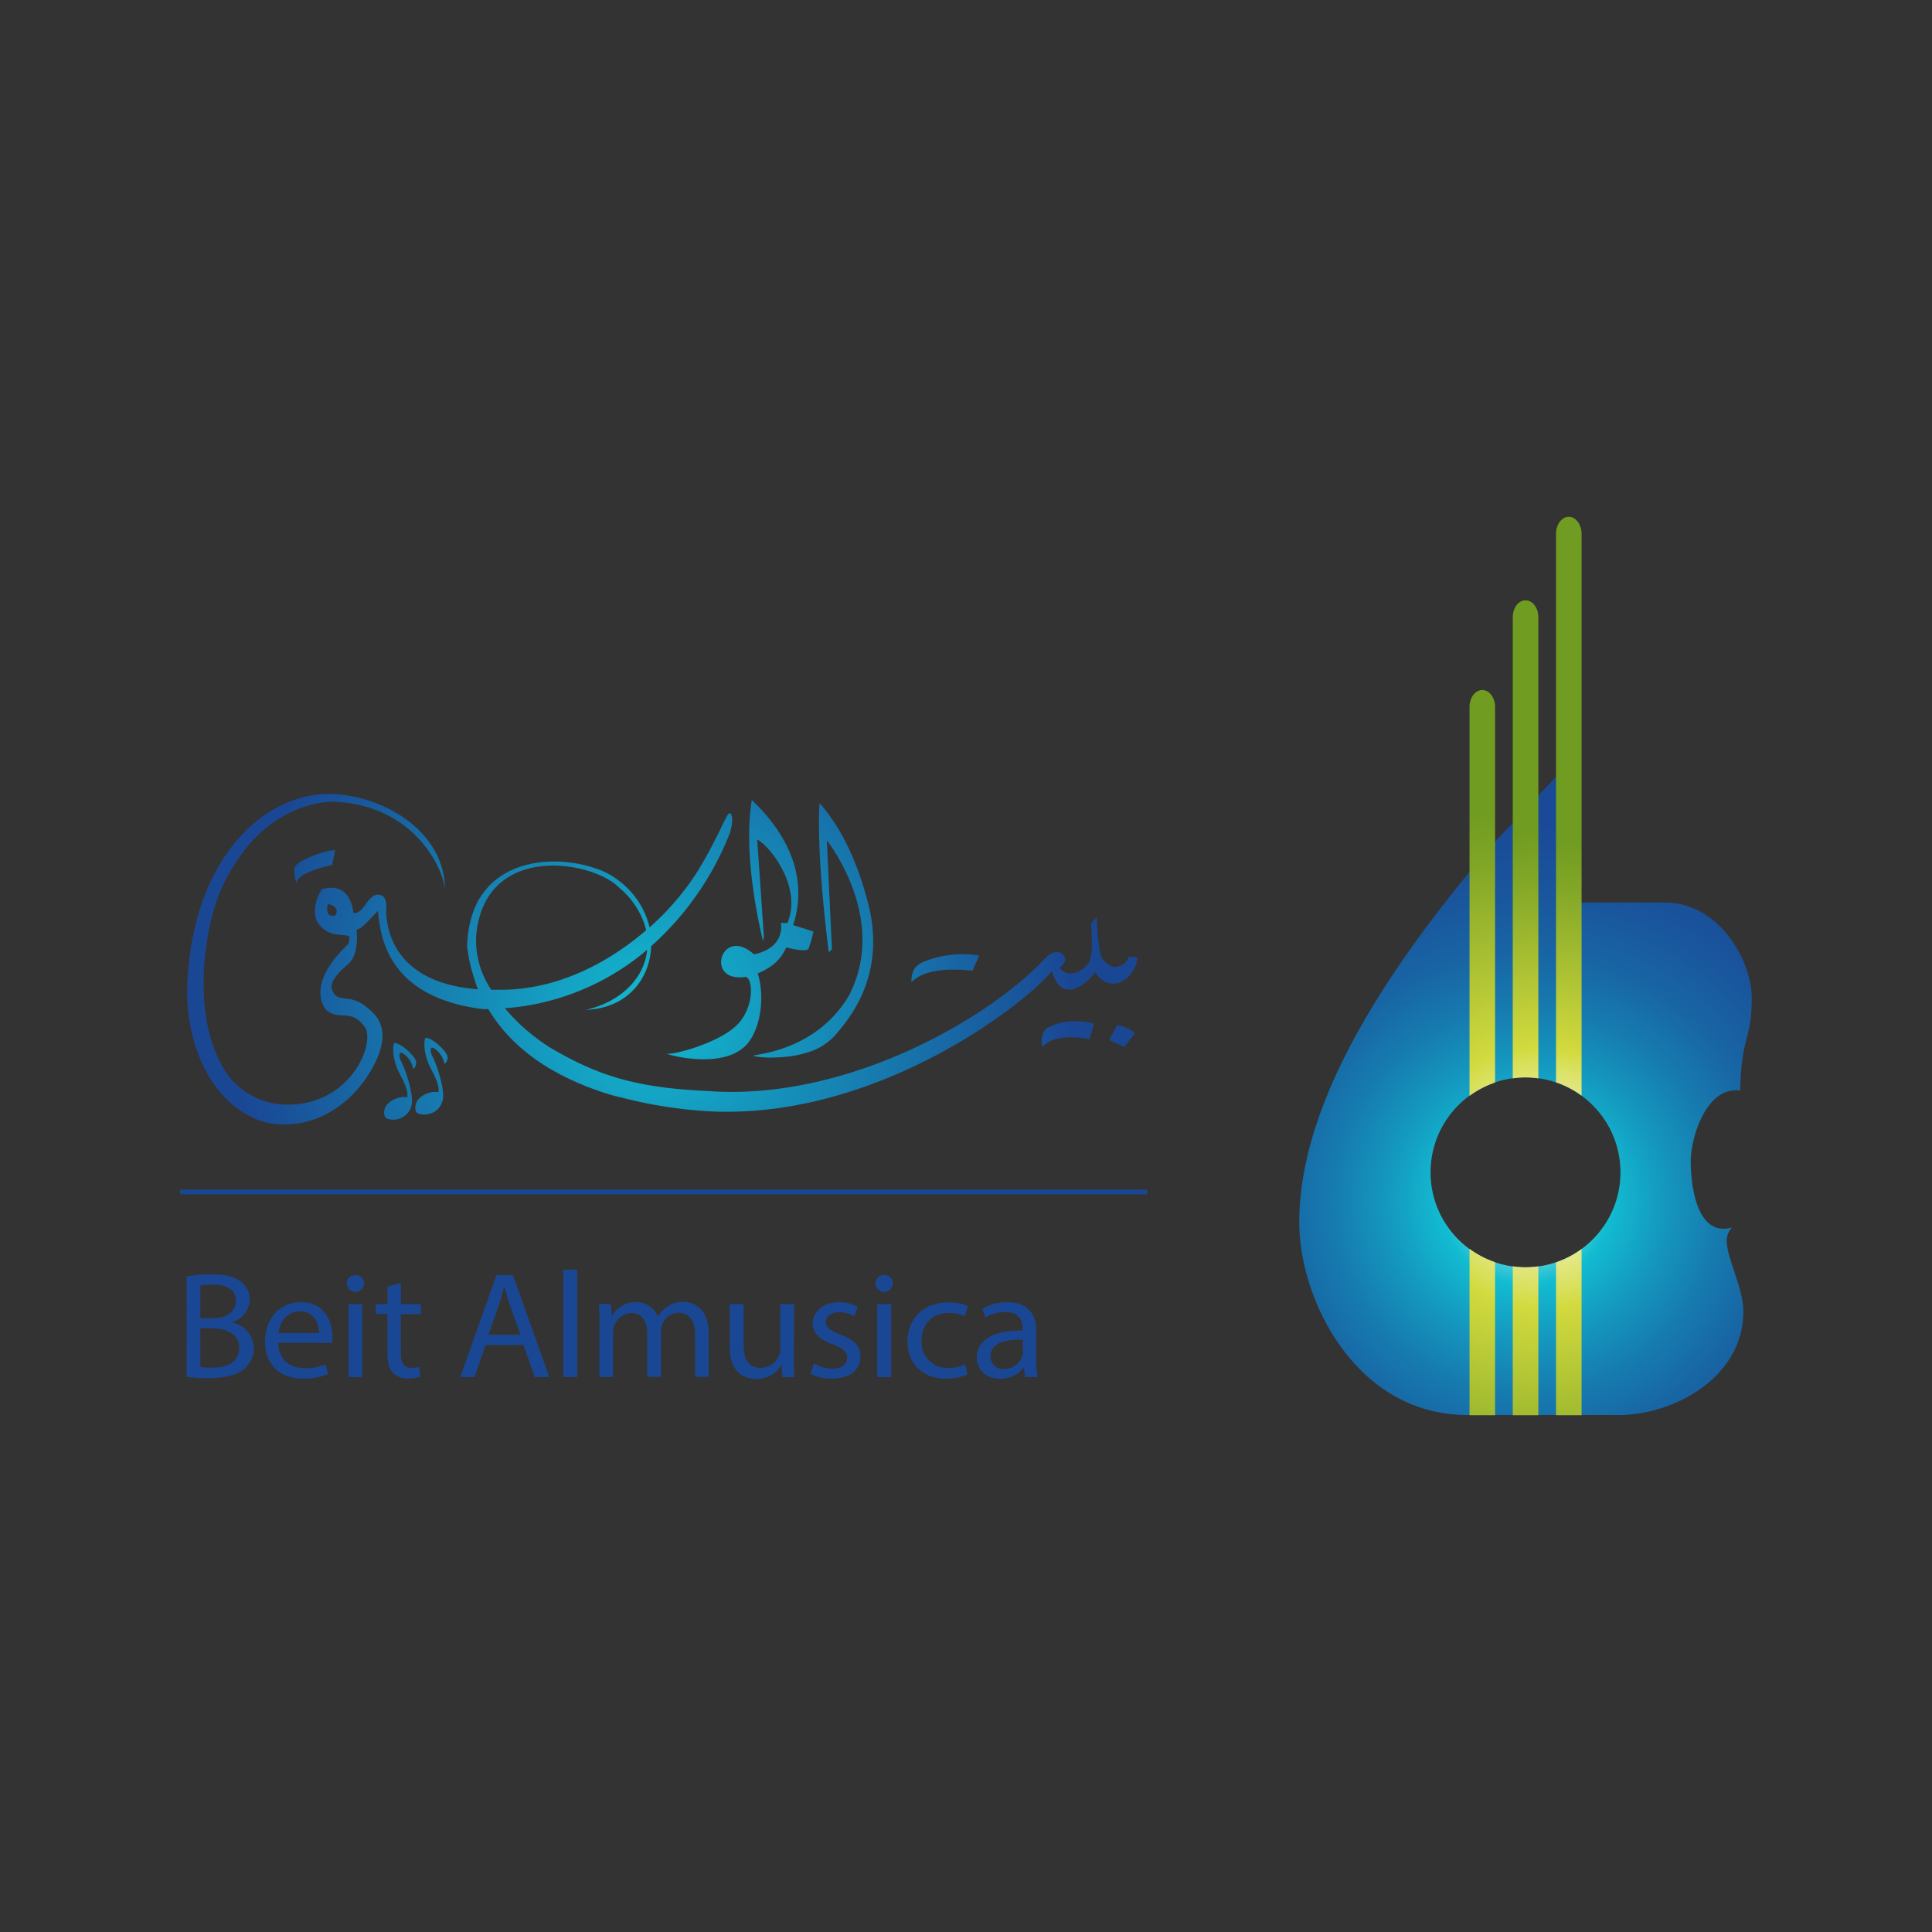 <svg id="Layer_1" data-name="Layer 1" xmlns="http://www.w3.org/2000/svg" xmlns:xlink="http://www.w3.org/1999/xlink" viewBox="0 0 400 400"><rect x="0" y="0" width="400" height="400" fill="#333333" stroke="none"/><defs><style>.cls-1{fill:url(#radial-gradient);}.cls-2{fill:none;stroke:#1a4794;stroke-width:0.99px;}.cls-3{fill:#1a4794;}.cls-4{fill:url(#radial-gradient-13);}.cls-5{fill:url(#radial-gradient-14);}.cls-6{fill:url(#radial-gradient-15);}.cls-7{fill:url(#radial-gradient-16);}.cls-8{fill:url(#radial-gradient-17);}.cls-9{fill:url(#radial-gradient-18);}.cls-10{fill:url(#radial-gradient-19);}</style><radialGradient id="radial-gradient" cx="134.86" cy="209.54" r="86.62" gradientUnits="userSpaceOnUse"><stop offset="0" stop-color="#12bbd0"/><stop offset="1" stop-color="#1a4794"/></radialGradient><radialGradient id="radial-gradient-13" cx="315.85" cy="248.54" r="96.48" gradientUnits="userSpaceOnUse"><stop offset="0" stop-color="#fff"/><stop offset="0.09" stop-color="#8adee8"/><stop offset="0.18" stop-color="#12bcd1"/><stop offset="0.29" stop-color="#149ac0"/><stop offset="0.41" stop-color="#167cb0"/><stop offset="0.53" stop-color="#1865a4"/><stop offset="0.67" stop-color="#19549c"/><stop offset="0.81" stop-color="#1a4a97"/><stop offset="1" stop-color="#1a4795"/></radialGradient><radialGradient id="radial-gradient-14" cx="319.64" cy="243.5" r="76.03" gradientUnits="userSpaceOnUse"><stop offset="0" stop-color="#fff"/><stop offset="0.05" stop-color="#fafbe9"/><stop offset="0.16" stop-color="#edf0b1"/><stop offset="0.32" stop-color="#d8df57"/><stop offset="0.36" stop-color="#d2da3e"/><stop offset="0.53" stop-color="#b6c836"/><stop offset="0.84" stop-color="#84a827"/><stop offset="1" stop-color="#709c21"/></radialGradient><radialGradient id="radial-gradient-15" cx="319.64" cy="243.5" r="76.03" xlink:href="#radial-gradient-14"/><radialGradient id="radial-gradient-16" cx="319.64" cy="243.5" r="76.03" xlink:href="#radial-gradient-14"/><radialGradient id="radial-gradient-17" cx="319.64" cy="241.05" r="66.98" xlink:href="#radial-gradient-14"/><radialGradient id="radial-gradient-18" cx="319.64" cy="243.5" r="76.02" xlink:href="#radial-gradient-14"/><radialGradient id="radial-gradient-19" cx="319.64" cy="241.83" r="69.78" xlink:href="#radial-gradient-14"/></defs><title>logo</title><path class="cls-1" d="M86.06,219.5c-.57-1.2-3-3.52-4.44-3.57h0a.52.52,0,0,0-.13.24l0,.15c0,.1,0,.21-.06.35s0,0,0,.08,0,0,0-.08a6.88,6.88,0,0,0,0,1.13s0-.05,0-.07,0,0,0,.07a9.43,9.43,0,0,0,.13,1.09l.06.25c.06.32.14.65.24,1a1.41,1.41,0,0,0,.06.22,1.41,1.41,0,0,1-.06-.22,11.67,11.67,0,0,0,.65,1.71c.69,1.42,2,3.45,1.83,5.33-2.58-.41-5.72,1.72-4.58,4.17,1,.89,4.43.71,5.35-2.21.77-1.66-.91-7.29-2.2-9.69-.23-.66-.48-1.84.47-1.37a4.92,4.92,0,0,1,2.16,3.12C85.58,221.62,86.46,220.35,86.06,219.5Zm-4.57-3.32,0,.15Zm0,2.72a2.21,2.21,0,0,1,0,.25A1.84,1.84,0,0,0,81.52,218.9Z"/><path class="cls-1" d="M149.3,199.1c-.05,1.86,1.42,3.73,5.1,3.14,1.52.42,1.77,6-1.51,9.66-3.47,3.84-13.17,6.5-14.73,6.25-.46-.08.4.25,2,.58,3.71.76,11.33,1.53,14.82-2.92,2.87-3.88,3.2-10.2,1.9-14.28,3.26-1.38,4.81-3,5.91-5.38,0,0,4.24,1.15,4.62.22a21.94,21.94,0,0,0,1-3.51l-4.19-1.34c2-6.11,2.17-15.65-8.56-25.88-1.85,10.88,1.4,25.43,2.31,29.18l.18-.91-1.37-20.07c2.22.95,9.47,9.55,6.25,17.28l-1.35-.06s1.11,5.09-5.57,6.53C152.19,194.05,149.36,196.57,149.3,199.1Z"/><path class="cls-1" d="M201.33,201l1.42-3.16a18.92,18.92,0,0,0-3.31-.29,22,22,0,0,0-8.31,1.61c-1.9.88-2.4,2-2.44,4.2C192.31,199.6,201.33,201,201.33,201Z"/><path class="cls-1" d="M171.56,196.94c.05.46.68-.47.68-.47L171.19,174s12.86,16,4.6,32.09c-7.4,12.47-21.32,12.14-19.67,12.58a20.55,20.55,0,0,0,5,.24h0c.52,0,1.06-.07,1.62-.13l.29,0c.59-.07,1.19-.17,1.8-.29l.39-.08a17.51,17.51,0,0,0,1.86-.48h0a12.3,12.3,0,0,0,5.52-3.27c5.36-5.84,10.68-15,6.92-28.48-1.29-4.64-3.86-13.08-9.83-19.92C169.72,166.18,168.76,174.34,171.56,196.94Zm-8.79,21.79.29,0Zm2.09-.32.38-.08Z"/><path class="cls-1" d="M92.55,218.44c-.56-1.21-3-3.53-4.43-3.58-.35.24-.53,3.09.85,5.93.69,1.43,2,3.45,1.83,5.33-1.92-.3-4.13.79-4.68,2.37a2.59,2.59,0,0,1,.34-.66,2.59,2.59,0,0,0-.34.66,1.6,1.6,0,0,0-.05.21,2.22,2.22,0,0,0-.09.37,2.22,2.22,0,0,1,.09-.37,2.34,2.34,0,0,0,.14,1.59c1,.89,4.44.71,5.35-2.21.78-1.66-.9-7.29-2.19-9.69-.23-.65-.48-1.84.47-1.37A5,5,0,0,1,92,220.14C92.08,220.56,93,219.28,92.55,218.44Z"/><path class="cls-1" d="M231.32,212.22l-1.69,3.09,3.11,1.42,2.2-2.73S234.28,212.86,231.32,212.22Z"/><path class="cls-1" d="M235.48,198.29l-1.74-.24s-.69,1.57-1.43,1.7c-2.06,1.11-2.92-.1-3.95-1.09s-1.3-8.78-1.3-8.78l-1.18,1.32s.65,6.89-.55,8.29c-3,3.47-5.63,1.67-5.9.82,2.62-1.68,0-4.78-2.73-2.2-11.94,12.92-41.76,30-70.37,27.76-14.68-.66-22.51-3.18-32.19-8.83a40.29,40.29,0,0,1-9.61-8.29A51.22,51.22,0,0,0,134,196.63c-.51,5-4.08,9.43-10,11.64a22.55,22.55,0,0,1-2.67.8c8.49-.29,13.26-6.39,13.48-13.16a61.52,61.52,0,0,0,16.32-23.48s.91-2.91.18-3.94-1.91,3.8-6.95,12A54.31,54.31,0,0,1,134.49,192a17,17,0,0,0-6.06-9.42,15.3,15.3,0,0,0-5.2-2.82c.61.21,1.21.43,1.76.68-.55-.25-1.15-.47-1.76-.68l-.5-.16-.77-.25.77.25c-5.17-1.65-12.09-1.91-17.5.88a15.55,15.55,0,0,1,1.61-.73,15.55,15.55,0,0,0-1.61.73l-.2.11c-.39.21-.78.43-1.16.67.38-.24.77-.46,1.16-.66a14.69,14.69,0,0,0-4,3.07c.08-.08.14-.18.22-.26-.08.08-.14.18-.22.26s-.2.24-.3.36a13.71,13.71,0,0,0-1.4,1.92,2.43,2.43,0,0,0-.14.2,16.1,16.1,0,0,0-.91,1.81,16.1,16.1,0,0,1,.91-1.81,15.89,15.89,0,0,0-1.14,2.46c.08-.21.14-.45.23-.65-.09.2-.15.44-.23.65s-.14.38-.21.58a18.67,18.67,0,0,0-.74,2.77,18.67,18.67,0,0,1,.74-2.77A22.33,22.33,0,0,0,96.72,196a32.28,32.28,0,0,0,.85,4.52c-.21-.79-.39-1.57-.53-2.36a33.63,33.63,0,0,0,.9,3.66c.3,1,.63,2,1,3-14.94-1.15-18.69-9.53-19-16,.16-1.59.06-3.37-1.42-3.57-1.22-.17-2,.85-2.75,1.88s-1.49,2.07-2.62,1.87c-.29-3-1.91-6.18-6.49-4.91-1.88,2.88-1.66,5.58-.94,6.85,2.36,3.54,5.87,2.19,6.62,3,0,0,0,1.25-.25,1.53-8.57,8.09-5.26,13-4.44,13.74,2.8,2.23,5.22-.66,8.1,3.77,1.72,4.14-4.14,16.88-18,15.64a15.46,15.46,0,0,1-12-8.38c-.32-.59-.63-1.19-.9-1.81l0-.07c-.27-.6-.51-1.23-.73-1.87a32.18,32.18,0,0,1-1.3-5c-.13-.73-.25-1.47-.34-2.22,0,0,0-.09,0-.14-.08-.7-.15-1.41-.2-2.13a52.63,52.63,0,0,1,.44-11.21c.13-.88.27-1.76.44-2.63a.44.44,0,0,1,0-.1c.16-.83.35-1.66.55-2.47a35.23,35.23,0,0,1,5.21-12.15c5.78-9.14,14.69-12.73,20.7-12.42,16.25.86,22.27,14,22.48,18.16.1-11.38-11.72-19.27-23.21-19.78-.31,0-.62,0-.93,0-13.48,0-28.78,13.71-29.23,41.23.38,16.3,9.16,25.65,17.58,27,8.71,1.18,16.34-3.77,20.57-11.13,5.09-8.84.39-11.79-1-13a7.1,7.1,0,0,0-2.1-1.25,7.1,7.1,0,0,1,2.1,1.25,7.21,7.21,0,0,0-2.37-1.37c-2.18-.74-3.81,0-4.66-1.95-.86-1.43.84-3.6,3.1-5.45s2-5.8,1.87-7.26c1.15-.31,1.8-1.18,4.43-3.88.49,4.84,1.57,17.83,21.76,20.34l1.09,0c3.55,5.95,9.54,11.51,19.08,15.49.62.26,1.22.53,1.87.77-.38-.14-.73-.3-1.1-.45,1,.41,2.07.79,3.16,1.16-.69-.23-1.4-.46-2.06-.71,1,.38,2.06.74,3.14,1.09l.18.06c1.15.36,2.35.7,3.58,1-.61-.16-1.17-.33-1.76-.5a94.53,94.53,0,0,0,18.81,3.2c35.32,2.21,66.74-22.56,71.79-29,2.06,7.49,7.66,2.15,8.94.24C230.2,206.37,235.15,202.29,235.48,198.29ZM68.9,189.6c-1.45,0-1.21-1.69-1-2.42,0,0,2.63.33,1.53,2.36A2.59,2.59,0,0,1,68.9,189.6Zm-26.2,6.19c.13-.88.27-1.76.44-2.62C43,194,42.83,194.91,42.7,195.79Zm.46-2.74c.17-.84.35-1.65.55-2.45C43.51,191.4,43.33,192.22,43.16,193.05Zm2.62,27.15c-.32-.59-.63-1.19-.9-1.81C45.15,219,45.46,219.61,45.78,220.2Zm-.94-1.89c-.26-.6-.5-1.23-.72-1.86C44.34,217.08,44.58,217.71,44.84,218.31Zm-2-6.82c-.13-.73-.25-1.46-.34-2.21C42.57,210,42.69,210.76,42.82,211.49Zm-.36-2.38c-.09-.7-.15-1.4-.2-2.11C42.31,207.71,42.37,208.41,42.46,209.11ZM100.74,184a13.71,13.71,0,0,0-1.4,1.92A13.71,13.71,0,0,1,100.74,184Zm27.44-.22a16.77,16.77,0,0,1,5.61,8.8c-7.71,6.63-18.36,12.46-30.51,12.34h-1.57a18.34,18.34,0,0,1-3.13-11.15C100.28,174.39,122.53,178.07,128.18,183.76Z"/><path class="cls-1" d="M68.77,179.08l.62-3.05h-.16a8.23,8.23,0,0,0-1.79.29l.12,0-.12,0-.63.18c-.19.05-.37.1-.57.17l-.69.24-.5.17.5-.17c-1.9.67-3.82,1.6-4.4,2.39s.21,3.57.21,3.57C61.55,180.51,68.77,179.08,68.77,179.08Zm-2-2.58c-.19.05-.38.1-.57.17C66.44,176.6,66.62,176.55,66.81,176.5Z"/><path class="cls-1" d="M222.71,211.45a11.34,11.34,0,0,0-5.85,1.37c-1.63,1.14-1.28,4.15-.92,3.78,3-3,9.62-1.45,9.62-1.45l.94-3.19A13.93,13.93,0,0,0,222.71,211.45Z"/><path class="cls-1" d="M96.31,204.47a26.6,26.6,0,0,1-6.56-1.78A26.6,26.6,0,0,0,96.31,204.47Z"/><path class="cls-1" d="M89.75,202.69a18.36,18.36,0,0,1-3.27-1.78A18.36,18.36,0,0,0,89.75,202.69Z"/><path class="cls-1" d="M81.52,195.12A14.25,14.25,0,0,0,83,197.6,14.25,14.25,0,0,1,81.52,195.12Z"/><line class="cls-2" x1="37.32" y1="246.77" x2="237.54" y2="246.77"/><path class="cls-3" d="M38.64,264.29a28.69,28.69,0,0,1,5.19-.44c2.85,0,4.68.47,6.05,1.54a4.35,4.35,0,0,1,1.83,3.72A5,5,0,0,1,48,273.74v.07a5.47,5.47,0,0,1,2.67,9.51c-1.53,1.35-4,2-7.61,2a33.82,33.82,0,0,1-4.41-.25Zm2.84,8.64h2.58c3,0,4.78-1.5,4.78-3.54,0-2.47-2-3.44-4.84-3.44a12.24,12.24,0,0,0-2.52.19Zm0,10.11a16.31,16.31,0,0,0,2.39.13c2.94,0,5.65-1,5.65-4.11,0-2.87-2.58-4.06-5.69-4.06H41.48Z"/><path class="cls-3" d="M57.62,278c.07,3.73,2.55,5.26,5.43,5.26a10.78,10.78,0,0,0,4.38-.78l.49,2a13.31,13.31,0,0,1-5.26.94c-4.87,0-7.78-3.07-7.78-7.64s2.81-8.17,7.42-8.17c5.16,0,6.53,4.35,6.53,7.14a8.69,8.69,0,0,1-.1,1.28Zm8.43-2c0-1.75-.75-4.48-4-4.48-2.91,0-4.19,2.57-4.41,4.48Z"/><path class="cls-3" d="M75.36,265.7a1.78,1.78,0,0,1-3.56,0A1.71,1.71,0,0,1,73.6,264,1.66,1.66,0,0,1,75.36,265.7Zm-3.2,19.41V270H75v15.15Z"/><path class="cls-3" d="M83,265.61V270h4.12v2.09H83v8.17c0,1.88.56,2.95,2.16,2.95a6.88,6.88,0,0,0,1.67-.19L87,285a7.31,7.31,0,0,1-2.55.38,4.1,4.1,0,0,1-3.11-1.16c-.81-.81-1.11-2.16-1.11-3.94v-8.27H77.78V270h2.45v-3.63Z"/><path class="cls-3" d="M100.52,278.47l-2.28,6.64H95.3l7.48-21.1h3.43l7.52,21.1h-3l-2.36-6.64Zm7.23-2.13-2.16-6.07c-.49-1.38-.82-2.63-1.15-3.85h-.06c-.33,1.25-.69,2.54-1.11,3.82l-2.16,6.1Z"/><path class="cls-3" d="M116.63,262.88h2.88v22.23h-2.88Z"/><path class="cls-3" d="M124.11,274.06c0-1.57,0-2.85-.13-4.1h2.52l.13,2.44h.1a5.48,5.48,0,0,1,5-2.79,4.65,4.65,0,0,1,4.47,3h.07a6.3,6.3,0,0,1,1.76-2,5.57,5.57,0,0,1,3.5-1.07c2.09,0,5.2,1.32,5.2,6.58v8.92h-2.81v-8.58c0-2.91-1.11-4.66-3.44-4.66a3.68,3.68,0,0,0-3.39,2.5,4.15,4.15,0,0,0-.23,1.38v9.36H134V276c0-2.41-1.11-4.16-3.3-4.16a3.9,3.9,0,0,0-3.57,2.75,3.75,3.75,0,0,0-.22,1.35v9.14h-2.82Z"/><path class="cls-3" d="M164.37,281c0,1.57,0,2.95.13,4.14H162l-.16-2.48h-.07a6,6,0,0,1-5.22,2.82c-2.49,0-5.46-1.31-5.46-6.63V270h2.87v8.38c0,2.88.92,4.83,3.53,4.83a4.15,4.15,0,0,0,3.79-2.51,3.77,3.77,0,0,0,.27-1.41V270h2.87Z"/><path class="cls-3" d="M168.52,282.29a7.79,7.79,0,0,0,3.79,1.09c2.09,0,3.07-1,3.07-2.25s-.81-2-2.94-2.79c-2.84-1-4.18-2.47-4.18-4.28,0-2.44,2.06-4.45,5.45-4.45a8.15,8.15,0,0,1,3.89.94l-.72,2a6.39,6.39,0,0,0-3.23-.87c-1.7,0-2.65.94-2.65,2.06s.95,1.82,3,2.57c2.74,1,4.15,2.32,4.15,4.57,0,2.66-2.16,4.54-5.91,4.54a9.29,9.29,0,0,1-4.45-1Z"/><path class="cls-3" d="M184.82,265.7a1.78,1.78,0,0,1-3.56,0,1.71,1.71,0,0,1,1.8-1.72A1.66,1.66,0,0,1,184.82,265.7Zm-3.2,19.41V270h2.88v15.15Z"/><path class="cls-3" d="M200.31,284.54a10.86,10.86,0,0,1-4.54.88c-4.77,0-7.88-3.1-7.88-7.73s3.34-8.05,8.5-8.05a9.91,9.91,0,0,1,4,.79l-.66,2.12a7,7,0,0,0-3.33-.71c-3.63,0-5.59,2.56-5.59,5.72a5.3,5.3,0,0,0,5.49,5.67,8.49,8.49,0,0,0,3.53-.75Z"/><path class="cls-3" d="M212.21,285.11,212,283.2h-.1a6,6,0,0,1-4.84,2.25c-3.2,0-4.83-2.16-4.83-4.35,0-3.66,3.4-5.67,9.51-5.63v-.32c0-1.25-.36-3.5-3.6-3.5a8.23,8.23,0,0,0-4.12,1.12l-.65-1.81a10.19,10.19,0,0,1,5.2-1.35c4.83,0,6,3.16,6,6.2v5.66a20.21,20.21,0,0,0,.26,3.64Zm-.43-7.74c-3.14-.06-6.7.47-6.7,3.42a2.49,2.49,0,0,0,2.72,2.62,3.93,3.93,0,0,0,3.82-2.53,2.68,2.68,0,0,0,.16-.88Z"/><path class="cls-4" d="M358.62,254.14c-7.73,2.17-8.57-9.9-8.57-13.64,0-4.95,3.18-15.65,10.24-14.71.24-11.63,2.39-10.27,2.39-19.17,0-7.61-6.6-19.81-18.16-19.77h-18.8V157.48a44.7,44.7,0,0,0-3.83,3.61l-12.78,13.62C287.47,200.06,269,227.89,269,253.09c0,16.15,11.85,39.91,34.82,39.87h31.49c10.84,0,25.63-7.52,25.63-21.45,0-4.88-3.45-11.05-3.45-14.64A3.93,3.93,0,0,1,358.62,254.14Zm-42.77,8.24a19.66,19.66,0,1,1,19.65-19.66A19.66,19.66,0,0,1,315.85,262.38Z"/><path class="cls-5" d="M322.16,293h5.29v-34.4a19.6,19.6,0,0,1-5.29,2.76Z"/><path class="cls-6" d="M304.25,293h5.29V261.32a19.75,19.75,0,0,1-5.29-2.76Z"/><path class="cls-7" d="M313.2,262.18V293h5.3V262.18a17.66,17.66,0,0,1-5.3,0Z"/><path class="cls-8" d="M324.81,107c-1.46,0-2.65,1.57-2.65,3.49v113.6a19.6,19.6,0,0,1,5.29,2.76V110.53C327.45,108.61,326.26,107,324.81,107Z"/><path class="cls-9" d="M306.9,142.86c-1.46,0-2.65,1.57-2.65,3.49v80.54a19.75,19.75,0,0,1,5.29-2.76V146.35C309.54,144.43,308.35,142.86,306.9,142.86Z"/><path class="cls-10" d="M315.85,124.29c-1.46,0-2.65,1.57-2.65,3.49v95.49a17.66,17.66,0,0,1,5.3,0V127.78C318.5,125.86,317.31,124.29,315.85,124.29Z"/></svg>